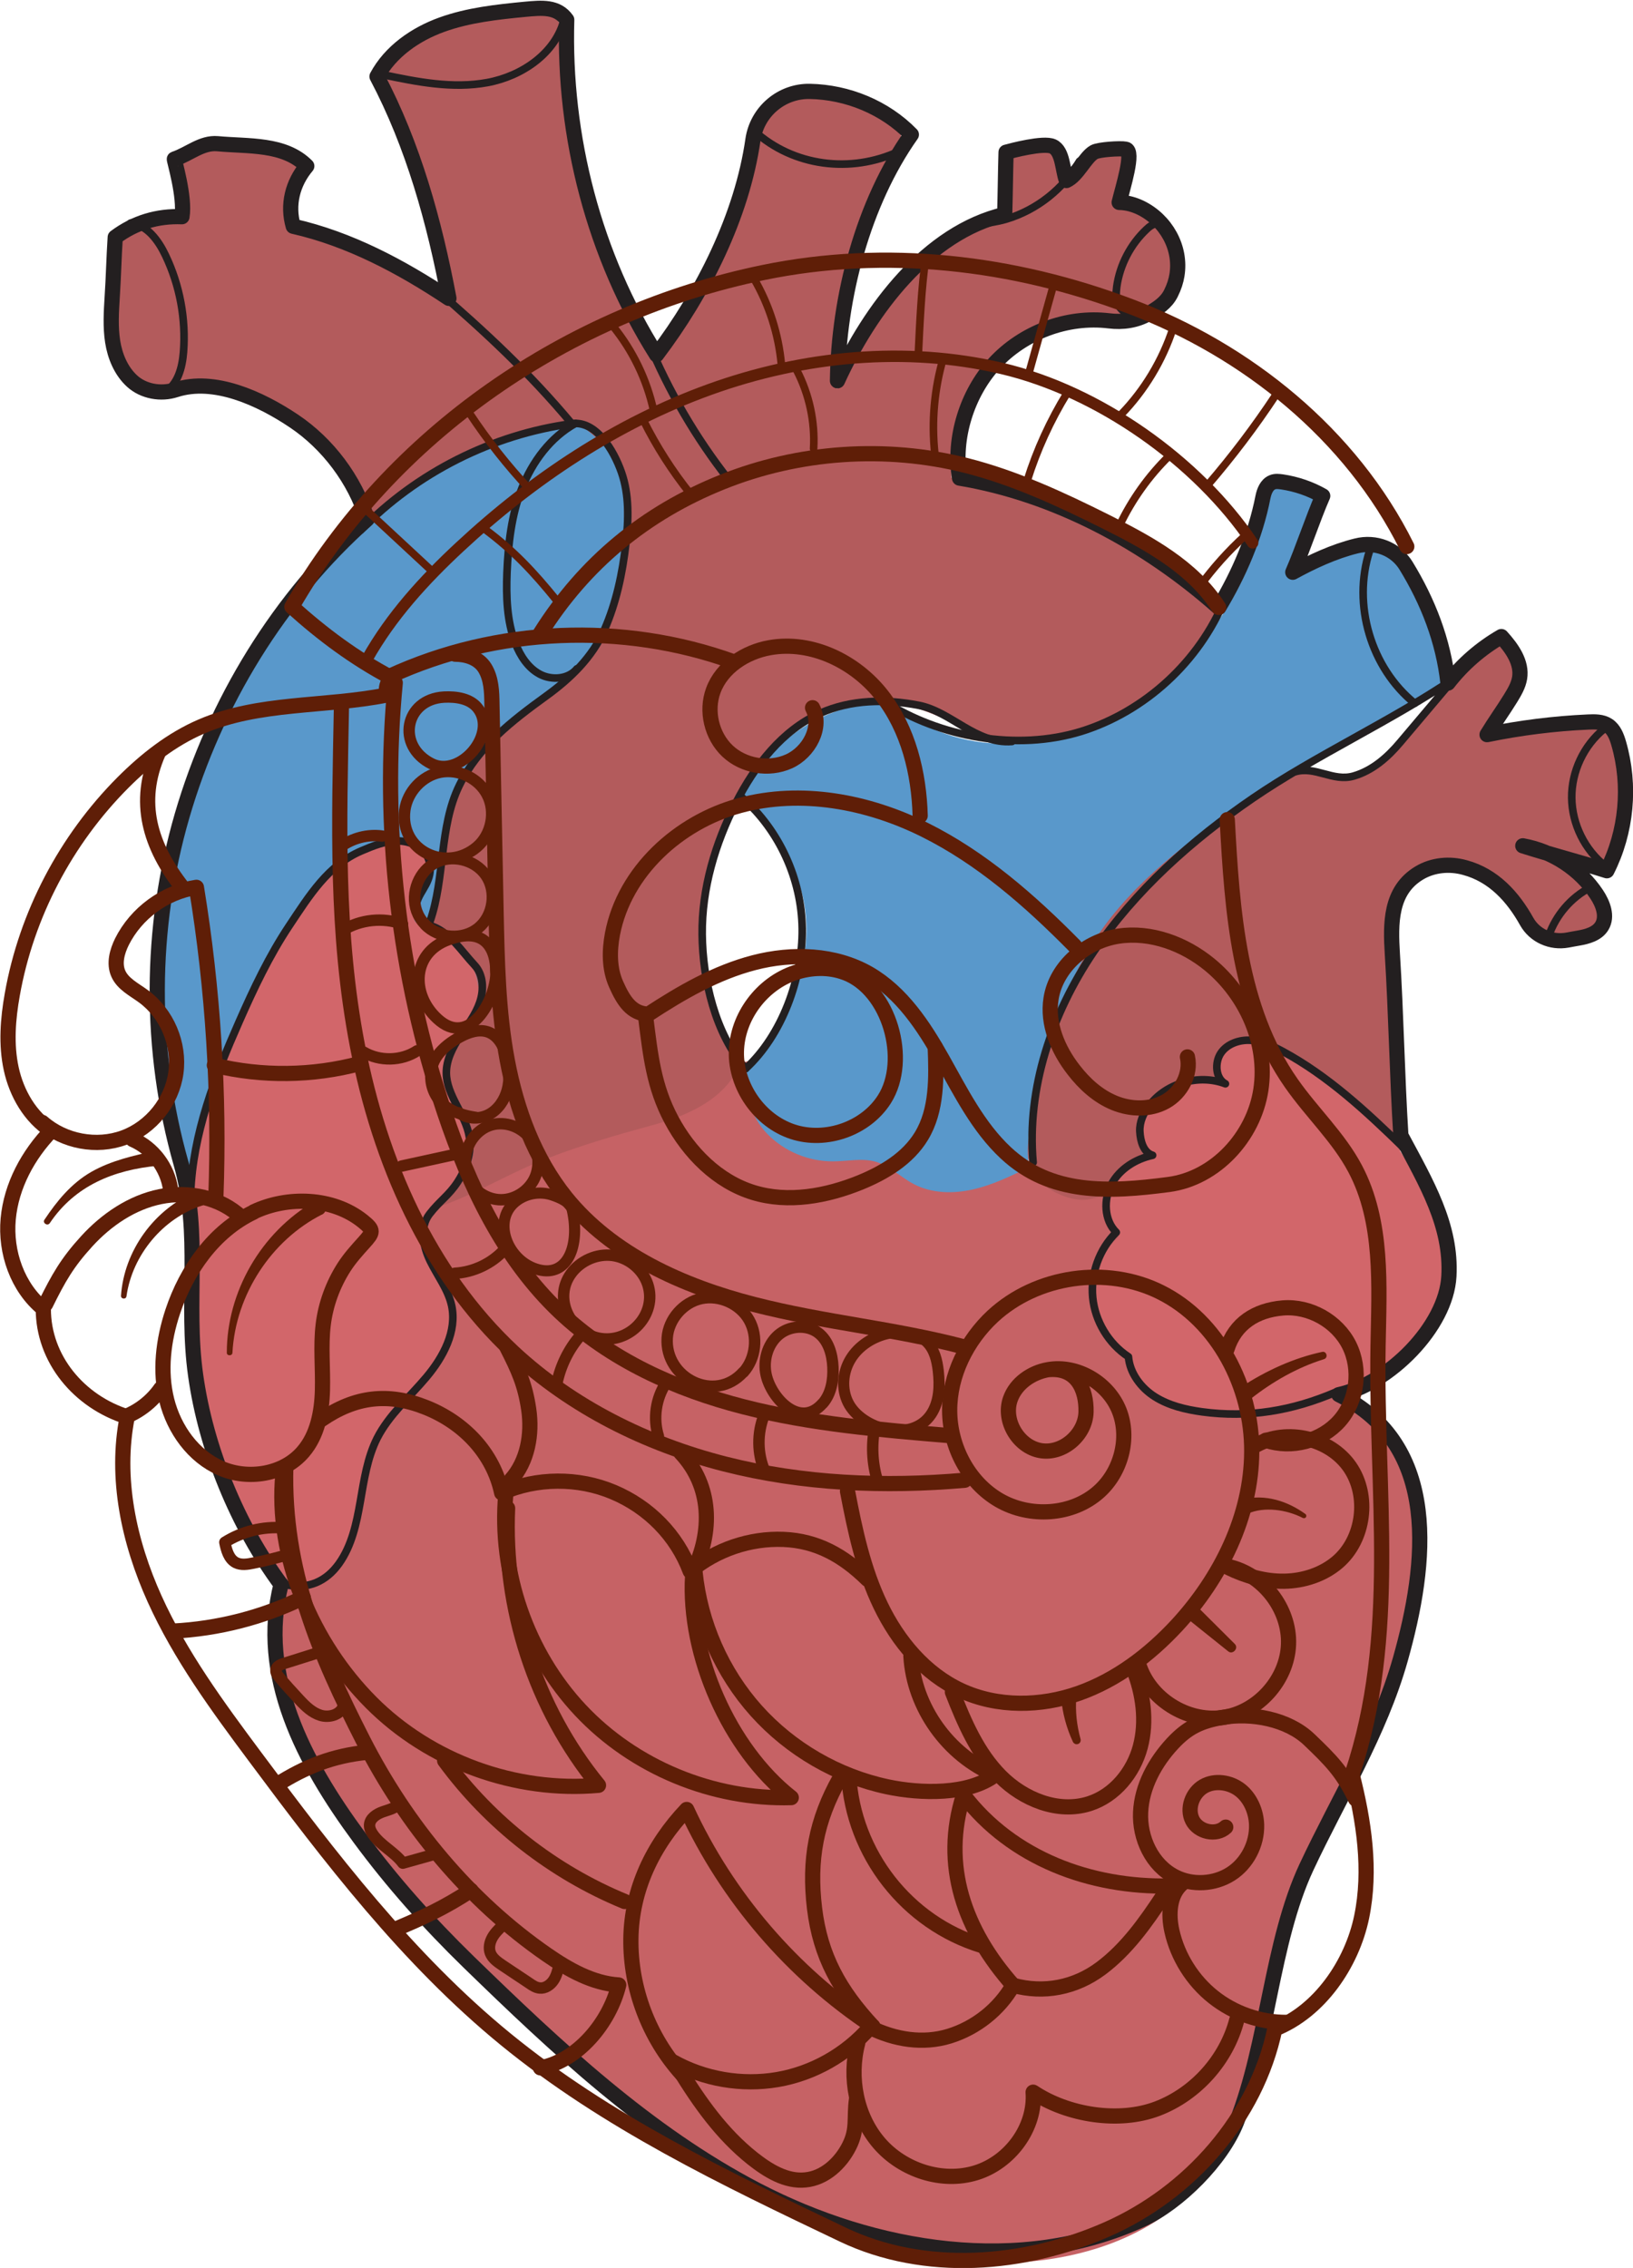 <svg xmlns="http://www.w3.org/2000/svg" id="Layer_2" data-name="Layer 2" viewBox="0 0 107.42 149.14"><defs><style>      .cls-1 {        fill: #8b0304;      }      .cls-2 {        fill: #5f1e07;      }      .cls-3 {        fill: #a70e13;      }      .cls-4 {        fill: #ba141a;      }      .cls-5 {        fill: #0061af;      }      .cls-6, .cls-7 {        stroke: #231f20;      }      .cls-6, .cls-7, .cls-8, .cls-9, .cls-10, .cls-11, .cls-12, .cls-13 {        fill: none;        stroke-linecap: round;        stroke-linejoin: round;      }      .cls-6, .cls-8 {        stroke-width: .5px;      }      .cls-14 {        opacity: .65;      }      .cls-8, .cls-9, .cls-10, .cls-11, .cls-12, .cls-13 {        stroke: #5f1e07;      }      .cls-9 {        stroke-width: .73px;      }      .cls-10 {        stroke-width: .73px;      }      .cls-12 {        stroke-width: .75px;      }      .cls-13 {        stroke-width: .75px;      }    </style></defs><g id="design"><g id="V2"><g id="Solids" class="cls-14"><path class="cls-3" d="M22.14,118.55c2.67,4.43,6.28,8.21,9.95,11.86,4.78,4.76,9.75,9.4,15.52,12.89s12.43,5.8,19.16,5.48c4.65-.21,9.47-1.85,12.37-5.48,3.6-4.5,3.5-10.81,5.06-16.35,1.51-5.33,4.62-10.04,6.85-15.11s3.57-11,1.37-16.08c-.76-1.75-2.06-3.43-3.91-3.87-2.18-.52-4.23.13-6.43.54-2.46.45-4.09-1.06-5.95-2.72s-4.02-2.8-3.85-5.29c.09-1.3,2.28-3.09,1.97-4.35-.52-2.13-4.56-2.8-6.56-3.68-4.2-1.84-8.28-6.32-12.83-6.84-8.36-.95-17.23,4.58-24.85,8.15-1.3.61-2.19,2.11-2.63,3.48-.67,2.11,1.41,4.16,1.38,6.37-.04,3.03-3.74,4.62-4.96,7.39-.79,1.81-.43,3.91-.9,5.82-.29,1.18-1.17,2.36-2.31,2.83-.9.37-2.01.12-2.36,1.23-.39,1.26.06,3.19.28,4.46.27,1.53.7,3.04,1.26,4.49.63,1.66,1.43,3.26,2.35,4.78Z"></path><path class="cls-1" d="M24.6,34.77c-1.84-4.38-6.21-8.56-10.94-8.94-1.53-.12-3.43.33-4.67-.58-1.55-1.13-1.53-3.68-1.59-5.6-.05-1.51-.07-3.1.66-4.42.46-.84,2.11-.87,3.02-1.04.58-.1,1-.62.97-1.2-.05-.82-.8-2.26-.25-2.87.73-.8,6.46-.82,7.65.17.88.73.02,2.07-.33,3.14-.2.62.15,1.26.77,1.46,3.43,1.1,7.17,2.61,9.83,5.03-1.2-3.96-1.28-7.88-3.3-11.3-.86-1.46-1.9-3.27-.99-4.7.46-.72,1.29-1.09,2.09-1.4,2.05-.79,4.16-1.39,6.32-1.81.76-.15,1.6-.26,2.28.13,1.02.59,1.15,1.99,1.21,3.17.33,6.82,2.26,13.57,5.58,19.54,2.73-3.2,4.72-7.03,5.77-11.11.56-2.19,1.08-4.76,3.1-5.77,1.64-.82,3.6-.23,5.33.36.73.25,1.52.55,1.92,1.21.66,1.1-.1,2.46-.76,3.56-2.46,4.12-3.59,9.01-3.2,13.79,1.89-5.12,5.99-9.37,11.04-11.43l.07-3.78,3.01-.63.97,2.09c.59-1.39,2.31-2.18,3.75-1.71l-.6,3.12c1.16.54,2.35,1.1,3.22,2.04s1.35,2.36.83,3.53c-.45,1.02-1.54,1.61-2.62,1.86s-2.21.21-3.31.36c-4.93.65-8.98,5.4-8.84,10.37,6.37,1.21,12.65,4.36,17.49,8.69-1.08,3.05-3.48,5.67-6.33,7.2s-6.34,1.89-9.41.87c-1.6-.53-3.09-1.42-4.74-1.78-3.2-.71-6.62.72-8.86,3.1s-3.88,5.71-4.38,8.95c-.61,3.93.22,8.07,2.37,11.41-.89,2.31-3.31,3.46-5.7,4.11s-4.71,1.32-7.02,2.21c-3.2,1.22-6.08,3.28-9.48,3.77.86-.96,1.74-1.93,2.31-3.09s.81-2.54.35-3.75c-.26-.67-.72-1.28-.8-1.99-.26-2.24,3.21-3.62,2.91-5.85-.23-1.72-2.47-2.33-3.38-3.81-.69-1.12-.5-2.56-.19-3.83,1.35-5.53,4.69-10.54,9.23-13.96,1.81-1.36,3.59-4.24,3.79-6.49.21-2.37-.31-4.73-1.11-6.97-.29-.81-1.11-.83-1.89-1.18-.75-.34-1.21-.96-1.99-.69-3.88,1.33-7.68,4.24-11.12,6.46Z"></path><path class="cls-5" d="M12.38,76.94c-2.68-8.16-2.58-17.2.26-25.3s7.21-14.96,14.4-19.66c2.34-1.53,6.04-3.29,8.78-3.83,1.04-.21,1.57-.81,2.41-.17.98.74,2.66,2.14,2.74,3.37.14,2.43.19,5.11-.31,7.49s-2.43,5.19-4.34,6.69c-2,1.56-3.83,2.63-5.37,4.64-2.45,3.2-1.48,7.57-3.02,11.3,1.3.07,2.53.87,3.13,2.03s.53,2.62-.16,3.72c-.59.93-1.62,1.69-1.66,2.8-.03.66.32,1.26.5,1.89.37,1.31,0,2.74-.69,3.91s-1.68,2.13-2.66,3.07c-.42.41-.44,1.27-.2,1.81s.68.95,1.05,1.41c1.04,1.28,1.6,2.95,1.53,4.6s-.77,3.26-1.93,4.45c-1.06,1.08-2.5,1.84-3.19,3.19-.58,1.14-.52,2.49-.58,3.77-.09,1.88-.54,3.84-1.78,5.26-.7.8-1.91,1.41-2.81.84-.37-.24-.61-.63-.83-1.02-2.2-3.95-3.42-8.39-4.06-12.87s.19-9.06-1.22-13.36Z"></path><path class="cls-5" d="M83.53,31.95c-.7,5.95-4.28,11.5-9.42,14.58-2.38,1.43-5.11,2.35-7.88,2.38s-5.6-.9-7.65-2.78c-4.21.04-7.96,2.52-9.93,6.25,1.43,1.44,2.8,3.15,3.63,5,.96,2.14.97,4.64.3,6.89s-1.97,4.27-3.53,6.02c-.06,1.6.31,3.13,1.43,4.28s2.71,1.81,4.32,1.8c.94,0,1.89-.23,2.79.02.94.27,1.66,1.03,2.53,1.48,1.17.61,2.57.64,3.86.35s2.49-.87,3.67-1.45c-.24-5.94,1.88-11.84,5.73-16.36,2.24-2.63,5.02-4.74,7.83-6.75,4.12-2.94,8.68-5.69,13.09-8.17,1.32-.74.75-1.54.75-2.61s-.4-2.1-.86-3.08c-.54-1.16-1.22-2.32-2.28-3.04-1.94-1.31-4.46-.18-6.32.72.23-1.59.69-3.46,1.34-4.93-1.33-.5-3.45-.65-3.4-.61Z"></path><path class="cls-1" d="M67.84,76.95c-.59-1.35.1-3.17.33-4.62.68-4.26,2.25-8.66,4.93-12.03s6.4-5.91,9.91-8.41c.7-.5,1.46-1.01,2.32-1.07.94-.07,1.85.42,2.8.4,1.42-.03,2.55-1.14,3.53-2.18,1.87-1.99,3.73-3.99,5.6-5.98.52-.56,1.29-1.16,1.96-.8.49.26.62.91.62,1.46.01,1.88-.75,3.75-2.07,5.09,2.67-.77,5.47-1.12,8.25-1.01,1.54,3.04,1.31,6.9-.56,9.75-1.69-.99-3.57-1.65-5.51-1.96,1.84.62,3.78,1.3,5.02,2.8.3.37.56.79.62,1.27.18,1.43-1.6,2.46-3,2.14s-2.45-1.45-3.44-2.5-2.14-2.12-3.58-2.24c-1.96-.16-3.64,1.61-4.13,3.52s-.09,3.91.22,5.85c.48,2.99.75,6.02.81,9.05-1.7,1.3-4.21-3.85-6.76-5.12-1.22-.61-2.58-1.12-3.92-.86-.8.15-.38,2.15-1.09,2.56-.97.57-3.09-.44-3.92.32-.97.89.04,3.05-.68,4.15-.66,1-3.27,2.16-4.57,2.35s-3.25-.88-3.7-1.92Z"></path><path class="cls-4" d="M83.63,68.95c-.95-.34-2.05-.59-2.93-.1s-1.11,2.02-.19,2.43c-1.04-.19-2.12-.29-3.14-.02s-1.98.94-2.35,1.93-.02,2.26.93,2.73c-1.24.03-2.42.83-2.91,1.97s-.25,2.55.58,3.46c-1.23.98-1.93,2.58-1.81,4.15s1.03,3.05,2.39,3.85c-.2,2.2,2.21,3.05,4.38,3.51s4.18.31,6.31-.29c1.7-.47,3.25-.93,4.95-1.4,2.02-.57,2.71-1.79,3.92-3.51,2.55-3.63.96-7.16-.75-10.43-1.97-3.78-5.35-6.83-9.37-8.28Z"></path><path class="cls-4" d="M12.16,84.52c-.09-7.14,1.86-14.21,5.02-20.62,1.66-3.37,3.87-6.78,7.34-8.22.66-.27,1.37-.47,2.09-.39s1.41.49,1.69,1.15c.59,1.38-2.09,4.02-.63,4.37,2.86.68,3.76,2.7,3.86,4.83.08,1.66-2,2.71-2.22,4.36-.16,1.19.68,2.25,1.07,3.39.54,1.58.72,3.61-.42,4.83-.88.94-1.98,1.46-2.07,2.75-.1,1.53.8,2.51,1.54,3.85.96,1.73.11,3.92-1.12,5.47s-2.84,2.83-3.67,4.63c-.83,1.8-.77,3.87-1.27,5.79-.39,1.49-1.38,3.14-2.93,3.64-1.67.54-2.5-1.29-3.27-2.49-2.1-3.28-3.52-6.97-4.29-10.78-.44-2.16-.67-4.36-.7-6.56Z"></path></g><g id="OUTLINES"><path class="cls-7" d="M18.49,104.18c-1.51,5.99,1.46,11.66,5.16,16.67,2.15,2.92,4.57,5.63,7.17,8.16,5.81,5.65,11.79,11.27,18.97,15.01,7.78,4.04,17.35,5.61,25.33,1.94,2.42-1.11,5.24-3.94,6.22-6.41,2.06-5.21,2.29-11.82,4.6-16.77,2.14-4.57,4.81-8.82,6.18-13.68,1.77-6.28,2.67-14.05-4.05-17.39,3.27-.7,7.06-4.46,7.24-7.79s-1.47-6.09-3.16-9.25c-.25-4-.31-7.95-.56-11.95-.12-1.96-.17-4.16,1.78-5.32.89-.53,1.99-.63,2.99-.35,1.89.51,3.16,1.92,4.07,3.55.53.94,1.61,1.41,2.67,1.22.23-.04.47-.09.72-.13.59-.1,1.24-.28,1.55-.79.39-.64.07-1.47-.34-2.09-1.1-1.66-2.9-2.84-4.86-3.19,1.89.6,3.65,1.04,5.53,1.64,1.3-2.56,1.58-5.61.78-8.37-.13-.45-.31-.93-.71-1.19-.38-.25-.86-.24-1.31-.22-2.23.1-4.46.38-6.64.83.51-.84,1.05-1.58,1.56-2.41.25-.41.5-.83.58-1.31.17-1.02-.51-1.97-1.2-2.73-1.35.78-2.55,1.82-3.51,3.06-.31-2.79-1.31-5.35-2.76-7.72-.68-1.11-2.01-1.62-3.27-1.3-1.47.36-2.92,1.04-4.18,1.73.64-1.46,1.33-3.56,1.97-5.02-.82-.47-1.73-.78-2.67-.92-.22-.03-.45-.06-.65.03-.36.15-.53.57-.61.96-.5,2.56-1.59,5.1-2.91,7.27-4.78-4.24-10.75-7.46-17.05-8.51-.43-2.63.49-5.56,2.28-7.52,1.89-2.06,4.79-3.16,7.57-2.82.89.11,1.79-.02,2.57-.47.6-.35,1.17-.71,1.48-1.33.22-.44.34-.83.4-1.2.3-1.82-.73-3.63-2.39-4.44-.42-.2-.88-.34-1.41-.35.23-.95,1.01-3.39.43-3.5-.35-.07-1.76.02-2.07.19-.6.33-1.1,1.54-1.83,1.87-.26-.69-.23-1.93-.9-2.24-.61-.28-2.71.28-3.07.38-.04,1.38-.05,2.7-.09,4.09-5.08,1.19-8.87,6.27-11,10.94.07-5.51,1.68-11.69,4.86-16.19-1.75-1.79-4.2-2.79-6.67-2.84-1.87-.04-3.48,1.33-3.75,3.18-.72,5.02-3.28,10.11-6.34,14.14-4.11-6.51-6.14-14.33-5.91-22.03-.63-.89-1.64-.79-2.73-.69-1.86.18-3.73.38-5.48,1.01s-3.39,1.77-4.27,3.41c2.39,4.52,3.78,9.56,4.73,14.59-3.14-2.09-6.56-3.91-10.24-4.74-.41-1.41-.05-2.84.89-3.96-1.49-1.5-3.84-1.28-5.87-1.47-1.05-.09-1.84.67-2.84,1.01-.04.02.72,2.49.5,3.79-1.62-.06-3.09.38-4.39,1.35-.09,1.37-.11,2.57-.2,3.94-.06.97-.12,1.96.03,2.92s.55,1.94,1.29,2.61,1.88.88,2.86.56c2.53-.82,5.56.57,7.78,2.06s4,3.84,4.81,6.45c-5.78,5.13-10.01,12.07-12.17,19.49s-2.18,15.45-.07,22.88c1.34,4.68.28,9.12.96,13.94s2.74,9.87,5.64,13.78Z"></path><path class="cls-6" d="M8.59,14.67c1.09.12,1.83,1.14,2.3,2.13.94,1.97,1.35,4.18,1.18,6.36-.08,1.02-.38,2.17-1.29,2.65"></path><path class="cls-6" d="M28.62,18.98c3.3,2.85,6.2,5.54,9,8.89"></path><path class="cls-6" d="M42.63,22.45c1.35,3.26,3.14,6.34,5.32,9.11"></path><path class="cls-6" d="M71.01,10.6c-1.05,1.82-2.81,3.21-4.82,3.81-1.26.38-2.93.3-3.79,1.3"></path><path class="cls-6" d="M76.61,15.1c0-.25-.29-.42-.54-.39s-.46.19-.64.36c-1.06.99-1.77,2.35-1.97,3.79-.05.39-.07.8.09,1.16s.53.65.92.6"></path><path class="cls-6" d="M25.18,4.91c2.27.48,4.6.94,6.88.52s4.51-1.94,5.06-4.19"></path><path class="cls-6" d="M66.57,48.76c-2.4.18-3.98-1.96-6.14-2.38s-4.46-.38-6.47.52c-2.51,1.12-4.3,3.44-5.55,5.89-1.37,2.68-2.25,5.65-2.22,8.65s.87,6.57,2.86,8.83"></path><path class="cls-6" d="M58.49,46.33c3.78,2.29,8.84,3.08,13.02,1.64s7.65-4.81,9.21-8.94"></path><path class="cls-6" d="M85.17,50.76c1.33-.42,2.51.67,3.88.27,1.24-.36,2.24-1.24,3.07-2.23,1.19-1.4,2.37-2.81,3.56-4.21-4.05,2.76-9.22,5.13-13.25,7.89-4.04,2.76-7.76,6.08-10.5,10.13s-4.4,8.96-3.97,13.83"></path><path class="cls-6" d="M49.04,70.28c2.4-2.2,3.77-5.96,3.73-9.21s-1.5-6.46-3.94-8.61"></path><path class="cls-6" d="M104.61,58.36c-1.27.66-2.26,1.82-2.73,3.17"></path><path class="cls-6" d="M105.61,56.96c-1.36-1.06-2.2-2.76-2.22-4.49s.79-3.45,2.13-4.54"></path><path class="cls-6" d="M93.06,46.25c-2.88-2.33-4.11-6.49-2.97-10.02"></path><path class="cls-6" d="M59.12,9.96c-3.16,1.46-6.92.99-9.5-1.34"></path><path class="cls-6" d="M18.84,104.21c1.41.32,2.62-.21,3.46-1.39s1.15-2.64,1.4-4.07.46-2.89,1.11-4.18c.78-1.53,2.13-2.69,3.24-4.01s2.02-3.02,1.66-4.7c-.23-1.06-.93-1.95-1.41-2.93s-.71-2.23-.05-3.09,1.27-1.22,1.85-2.11.94-1.96.77-3c-.25-1.47-1.5-2.69-1.51-4.18,0-.87.42-1.67.9-2.4s1.02-1.42,1.3-2.24.25-1.81-.35-2.45c-.88-.94-1.56-2.08-2.75-2.54-.33-.13-.69-.23-.91-.51-.29-.36-.23-.9-.04-1.33s.49-.8.65-1.23c.18-.46.19-1-.01-1.45-.34-.74-1.22-1.11-2.03-1.1s-1.59.33-2.34.65c-2.19.93-3.43,2.94-4.75,4.92s-2.34,4.14-3.3,6.32c-1.59,3.6-3.05,7.37-3.19,11.3"></path><path class="cls-6" d="M23.72,34.87c3.68-3.79,8.66-6.3,13.91-7.01,1.56-.21,2.73,1.71,3.25,3.2s.47,3.11.29,4.68c-.22,1.95-.63,3.9-1.42,5.69s-2.22,3.18-3.81,4.33c-2.28,1.65-4.49,3.36-5.73,5.9-1.34,2.75-.92,6.06-1.93,8.95"></path><path class="cls-6" d="M37.86,27.84c-1.65.91-2.84,2.52-3.53,4.27s-.9,3.66-.98,5.55c-.06,1.57-.01,3.18.55,4.64.32.83.84,1.63,1.62,2.04s1.87.33,2.43-.36"></path><path class="cls-6" d="M87.88,91.54c-2.86,1.23-5.75,1.72-8.82,1.3-1.08-.15-2.17-.41-3.09-.99s-1.65-1.55-1.74-2.63c-1.31-.86-2.2-2.34-2.35-3.9s.43-3.18,1.55-4.28c-.81-.8-.85-2.18-.31-3.18s1.59-1.65,2.7-1.89c-.6-.18-.81-.94-.84-1.57s.25-1.23.63-1.72c1.13-1.47,3.27-2.07,5-1.41-.66-.35-.72-1.4-.3-2.02s1.23-.89,1.97-.84,1.45.38,2.1.73c2.98,1.61,5.5,3.95,7.93,6.32"></path></g><g id="AZTEC_SYMBOL" data-name="AZTEC SYMBOL"><g id="Aztec_Heart_design" data-name="Aztec Heart design"><path class="cls-11" d="M80.73,53.9c.32,6.02.76,12.4,4.22,17.34,1.34,1.92,3.1,3.55,4.19,5.61,1.86,3.5,1.58,7.69,1.51,11.66-.16,9.64,1.36,19.03-1.71,28.17.78,3.07,1.27,6.29.63,9.38s-2.77,6.2-5.71,7.36c-1.22,5.82-5.59,10.78-11.04,13.18s-12,2.91-17.37.35c-7.74-3.69-15.56-7.43-22.2-12.86-6.43-5.26-11.53-11.93-16.49-18.59-2.45-3.29-4.9-6.62-6.59-10.36s-2.6-7.95-1.8-11.97c-3.16-.99-5.53-3.8-5.52-7.11-1.7-1.39-2.51-3.71-2.31-5.9s1.31-4.23,2.84-5.81c-1.39-.88-2.29-2.45-2.64-4.06s-.22-3.28.07-4.9c.93-5.24,3.52-10.16,7.28-13.93,1.5-1.5,3.2-2.84,5.15-3.68,3.79-1.64,8.12-1.27,12.17-2.07,0-.53,0-.73.34-1.14-2.41-1.27-4.53-2.85-6.55-4.67,6.55-11.38,18.16-19.33,31.02-21.98,8.06-1.66,16.41-.69,24.11,2.22s14.54,8.43,18.21,15.8"></path><path class="cls-11" d="M35.55,41.64c2.9-4.61,6.9-7.91,11.96-9.94s10.76-2.42,16.04-1.09c3.2.81,6.22,2.21,9.18,3.69,2.82,1.41,5.73,2.99,7.43,5.64"></path><path class="cls-11" d="M53.45,46.54c.67,1.28-.24,2.94-1.56,3.53-1.32.59-2.98.31-4.03-.68s-1.44-2.63-.94-3.98c.56-1.53,2.12-2.54,3.72-2.82,2.77-.49,5.65.93,7.38,3.15s2.43,5.09,2.51,7.9"></path><path class="cls-11" d="M25.63,44.47c7.03-3.24,15.35-3.58,22.63-.95"></path><path class="cls-11" d="M78.11,69.5c.25,1.14-.42,2.36-1.43,2.93s-2.29.54-3.37.1-1.97-1.25-2.68-2.17c-1.04-1.33-1.76-3.03-1.49-4.7.34-2.13,2.31-3.78,4.44-4.1s4.33.51,5.99,1.87c2.4,1.97,3.84,5.17,3.37,8.24s-2.98,5.81-6.05,6.22c-4,.53-7.78.68-10.73-2.08-1.82-1.7-2.96-4-4.18-6.17s-2.66-4.36-4.82-5.61c-2.25-1.29-5.04-1.38-7.55-.73s-4.79,1.97-6.96,3.39c-1.13-.03-1.66-.93-2.12-1.96s-.45-2.21-.24-3.32c.79-4.1,4.35-7.35,8.38-8.44s8.42-.26,12.16,1.6,6.93,4.66,9.87,7.64"></path><path class="cls-11" d="M42.48,66.94c.31,2.45.52,4.5,1.68,6.68s3.04,4.08,5.4,4.8c2.29.7,4.8.24,7.02-.66,1.59-.65,3.14-1.58,4.03-3.05,1.04-1.71.99-3.85.91-5.85"></path><path class="cls-11" d="M55.57,63.96c-1.04-.39-2.22-.35-3.27,0-2.18.73-3.81,2.89-3.86,5.19s1.52,4.55,3.7,5.27,4.81-.2,6.04-2.14c1.63-2.57.35-7.22-2.6-8.32Z"></path><path class="cls-11" d="M22.46,46.48c-.14,7.65-.39,14.82,1.06,22.33,1.45,7.51,4.64,14.89,10.23,20.11,3.88,3.61,8.78,6.04,13.92,7.35s10.51,1.53,15.79,1.07"></path><path class="cls-11" d="M29.94,43.02c.71,0,1.54.23,1.96.92s.45,1.54.46,2.35c.09,4.52.18,9.04.27,13.56.07,3.31.13,6.63.74,9.88s1.79,6.45,3.86,9.02c3.03,3.75,7.69,5.83,12.37,7.03s9.11,1.56,13.77,2.78"></path><path class="cls-11" d="M26,44.9c-.91,9.5.2,19.2,3.24,28.25,1.62,4.83,3.87,9.6,7.57,13.11,3.33,3.16,7.65,5.11,12.1,6.25s9.04,1.52,13.61,1.9"></path><path class="cls-11" d="M68.93,90.07c1.9-.19,2.54,1.3,2.51,2.77-.03,1.5-1.53,2.81-3,2.55s-2.49-2-1.97-3.41c.37-1.02,1.39-1.72,2.46-1.91,1.92-.35,3.97.88,4.69,2.69s.12,4.04-1.34,5.34c-1.75,1.56-4.53,1.73-6.56.55s-3.24-3.54-3.25-5.88,1.12-4.62,2.84-6.22c2.9-2.68,7.49-3.34,11.02-1.58,3.8,1.89,6.03,6.24,6.01,10.48s-2.04,8.31-4.92,11.43c-1.8,1.94-3.97,3.59-6.46,4.47s-5.34.93-7.74-.18c-2.38-1.1-4.15-3.23-5.29-5.59s-1.69-4.95-2.18-7.52"></path><path class="cls-11" d="M80.71,88.72c.53-1.69,1.9-2.56,3.67-2.71s3.58.87,4.37,2.45.54,3.64-.63,4.97-3.17,1.86-4.85,1.28"></path><path class="cls-11" d="M82.64,95.02c2.02-1.11,4.84-.45,6.15,1.44s.95,4.77-.81,6.27c-.96.82-2.24,1.23-3.5,1.25s-2.52-.33-3.66-.89"></path><path class="cls-11" d="M74.91,109.46c.7,2.25,3.15,3.8,5.48,3.49s4.28-2.45,4.37-4.81-1.69-4.64-3.99-5.13"></path><path class="cls-11" d="M62.65,111.27c.78,2,1.65,4.02,3.16,5.54s3.79,2.45,5.84,1.8c1.67-.53,2.91-2.05,3.36-3.74s.19-3.51-.45-5.13"></path><path class="cls-11" d="M2.78,73.81c1.43,1.26,3.58,1.66,5.37,1s3.16-2.36,3.42-4.26-.59-3.9-2.13-5.03c-.61-.45-1.36-.81-1.66-1.5-.29-.66-.08-1.44.24-2.09.94-1.88,2.82-3.26,4.9-3.58,1.1,6.73,1.53,13.56,1.28,20.37"></path><path class="cls-11" d="M10.41,49.51c-1.42,3.24-.57,6.11,1.62,8.89"></path><path class="cls-11" d="M15.89,80.06c-1.39-1.32-3.48-1.75-5.35-1.37s-3.54,1.52-4.83,2.93-1.86,2.42-2.71,4.14"></path><path class="cls-11" d="M8.73,74.93c1.32.57,2.3,1.86,2.49,3.29"></path><path class="cls-11" d="M16.68,79.71c-2.61,1.24-4.41,3.81-5.32,6.55-.62,1.87-.87,3.91-.39,5.82s1.74,3.68,3.55,4.47,4.14.42,5.42-1.08c.94-1.09,1.23-2.6,1.27-4.04s-.12-2.88.05-4.31c.16-1.34.64-2.65,1.37-3.79.38-.59.83-1.09,1.3-1.61.61-.68.7-.81-.08-1.43-1.97-1.57-4.94-1.65-7.16-.6Z"></path><path class="cls-11" d="M14.1,70.05c3.13.76,6.45.72,9.56-.11"></path><path class="cls-2" d="M21.17,79.87c-3.31,1.68-5.67,5.25-5.88,9.08,0,.23-.38.23-.37,0,0-3.97,2.23-7.9,5.77-9.95.58-.33,1.08.57.48.88h0Z"></path><path class="cls-2" d="M13.29,79.28c-2.53.81-4.58,3.21-4.97,5.96-.03.23-.38.19-.36-.04.2-2.92,2.16-5.7,4.99-6.86.63-.25.99.72.35.94h0Z"></path><path class="cls-2" d="M10.38,76.66c-2.88.27-5.45,1.3-7.11,3.78-.16.21-.5-.03-.34-.24.8-1.2,1.75-2.38,3.08-3.14,1.32-.75,2.79-1.07,4.19-1.38.27-.06.54.11.6.38.06.28-.13.57-.42.6h0Z"></path><path class="cls-11" d="M18.8,96.45c-.19,6.85,2.24,12.4,5.08,17.98,2.85,5.58,6.96,10.56,12.11,14.12,1.42.98,2.99,1.87,4.71,1.98-.6,2.46-2.67,4.98-5.15,5.45"></path><path class="cls-11" d="M80.63,120.15c-.63.59-1.8.32-2.19-.45s-.01-1.8.73-2.23,1.75-.28,2.42.25,1.04,1.41,1.07,2.27c.04,1.28-.63,2.56-1.7,3.24s-2.52.77-3.66.19c-1.52-.76-2.35-2.55-2.27-4.25s.95-3.28,2.1-4.52c.98-1.05,1.83-1.46,3.25-1.71,1.94-.34,4.33.1,5.75,1.46s2.18,2.12,3.04,3.9"></path><path class="cls-11" d="M84.64,132.99c-1.74.01-3.47-.59-4.83-1.67s-2.34-2.64-2.72-4.33c-.25-1.11-.18-2.43.69-3.15"></path><path class="cls-2" d="M70.8,111.63c-.07.9.03,1.83.28,2.73.04.14-.04.29-.18.33-.13.04-.26-.03-.32-.14-.42-.9-.69-1.89-.78-2.91-.03-.28.18-.52.45-.55.31-.03.57.23.55.54h0Z"></path><path class="cls-2" d="M78.94,105.83l2.28,2.27c.29.28-.13.74-.43.49,0,0-2.51-2.01-2.51-2.01-.53-.44.17-1.23.67-.75h0Z"></path><path class="cls-2" d="M81.75,98.59c1.5-.35,2.94.12,4.12.97.07.05.08.15.03.22-.05.06-.13.07-.2.04-1.06-.55-2.54-.76-3.6-.29-.66.3-1.04-.75-.34-.94h0Z"></path><path class="cls-2" d="M81.68,91.18c1.63-1.05,3.39-1.87,5.29-2.28.3-.07.42.39.12.48-1.75.54-3.4,1.49-4.82,2.61-.54.41-1.15-.43-.59-.81h0Z"></path><path class="cls-11" d="M57.06,103.85c-1.58-1.55-3.31-2.53-5.52-2.62s-4.44.67-6.14,2.09c-.88-2.36-2.73-4.22-5.05-5.2s-5.05-.96-7.35.05c-.56-2.62-2.5-4.63-4.99-5.62s-4.66-.72-6.87.8"></path><path class="cls-11" d="M33.35,88.61c.75,1.47,1.19,2.44,1.43,4.07s-.07,3.42-1.18,4.65"></path><path class="cls-11" d="M44.79,95.54c2.04,2.18,2.11,5.18.79,7.86"></path><path class="cls-11" d="M45.72,103.37c.34,3.37,1.77,6.61,4.03,9.13s5.33,4.3,8.63,5c2.16.46,5.34.55,7.09-.79-3.11-1.29-5.36-4.45-5.55-7.81"></path><path class="cls-11" d="M33.27,98.27c-.46,5.14,1.38,10.43,4.91,14.19s8.71,5.9,13.87,5.75c-4.08-3.2-6.8-9.4-6.49-14.58"></path><path class="cls-11" d="M18.61,96.92c-.52,5.46,1.93,11.14,5.8,15.03,3.87,3.89,9.5,5.94,14.96,5.45-4.15-5.08-6.27-11.67-5.98-18.22"></path><path class="cls-11" d="M29.25,115.78c3,4.09,7.15,7.33,11.84,9.26"></path><path class="cls-11" d="M57.41,133.25c-5.29-3.5-9.58-8.5-12.24-14.26-2.23,2.35-3.63,5.27-3.67,8.51-.04,3.24,1.18,6.48,3.36,8.89"></path><path class="cls-11" d="M44.25,135.57c2.07,1.16,4.55,1.58,6.89,1.18s4.53-1.64,6.09-3.43c1.64.81,3.49,1.11,5.23.57s3.27-1.75,4.18-3.34c2.03.56,4.09.15,5.78-1.11s2.93-3.01,4.09-4.77"></path><path class="cls-11" d="M76.97,124.02c-5.24.12-10.41-1.81-13.59-5.98-1.47,4.62.05,8.89,3.27,12.52"></path><path class="cls-11" d="M57.41,133.25c-2.17-2.34-3.45-4.6-3.83-7.77s.1-5.76,1.66-8.54"></path><path class="cls-11" d="M55.83,116.75c.29,5.15,3.83,9.69,8.76,11.19"></path><path class="cls-11" d="M56.42,134.36c-.59,2.26-.1,4.83,1.43,6.59s4.11,2.62,6.35,1.93,3.93-2.97,3.76-5.3c2.26,1.51,5.65,2.05,8.18,1.08s4.54-3.22,5.22-5.84"></path><path class="cls-11" d="M44.68,136.08c1.34,2.18,2.8,4.25,4.81,5.85,1.01.8,2.21,1.55,3.49,1.42,1.26-.12,2.31-1.09,2.88-2.22s.31-1.81.48-3.07"></path><path class="cls-11" d="M11.38,107.26c2.96-.15,5.9-.9,8.57-2.2"></path><path class="cls-11" d="M18.2,117.37c1.9-1.21,3.72-1.92,5.96-2.14"></path><path class="cls-11" d="M25.87,126.92c1.98-.83,3.31-1.44,5.11-2.61"></path><path class="cls-13" d="M36.77,129.24c-.08.35-.17.71-.37,1s-.54.53-.9.49c-.24-.02-.46-.16-.66-.3-.6-.4-1.2-.8-1.8-1.2-.31-.21-.64-.44-.78-.79-.13-.33-.05-.71.12-1.02s.43-.56.69-.81"></path><path class="cls-13" d="M28.39,121.99l-1.89.53c-.55-.74-1.46-1.15-1.98-1.91-.12-.18-.22-.38-.21-.6.02-.44.47-.73.88-.87s.88-.25,1.15-.6"></path><path class="cls-13" d="M22.58,112.22c-.21.55-.93.75-1.49.58s-1-.6-1.4-1.03c-.46-.49-.9-.98-1.33-1.49-.11-.13-.22-.28-.21-.44.02-.26.31-.39.56-.46.68-.21,1.35-.43,2.03-.64"></path><path class="cls-13" d="M19.23,102.15c-.85.25-1.71.47-2.58.64-.38.08-.79.14-1.13-.03-.47-.24-.63-.83-.73-1.34,1.13-.71,2.49-1.05,3.82-.95"></path><path class="cls-13" d="M57.79,97.59c-.39-1.14-.48-2.38-.28-3.56"></path><path class="cls-13" d="M50.22,96.53c-.44-1.18-.39-2.54.14-3.69"></path><path class="cls-13" d="M43.31,94.44c-.36-1.16-.17-2.48.5-3.5"></path><path class="cls-13" d="M36.64,90.93c.24-1.13.76-2.2,1.51-3.07"></path><path class="cls-13" d="M29.92,83.73c1.23-.07,2.43-.64,3.26-1.55"></path><path class="cls-13" d="M26.42,76.68l3.44-.75"></path><path class="cls-13" d="M23.91,69.18c1.07.63,2.49.6,3.53-.08"></path><path class="cls-13" d="M26.48,60.77c-1.28-.46-2.76-.31-3.92.4"></path><path class="cls-13" d="M22.41,55.68c.78-.57,1.78-.83,2.73-.7"></path><path class="cls-13" d="M24.15,43.33c1.57-2.8,3.76-5.2,6.11-7.38,4.77-4.44,10.3-8.13,16.43-10.34s12.88-2.87,19.22-1.38,12.86,6.07,16.49,11.47"></path><path class="cls-8" d="M78.92,38.55c.88-1.2,1.88-2.32,2.98-3.32"></path><path class="cls-8" d="M73.65,34.54c.81-1.69,1.91-3.24,3.25-4.55"></path><path class="cls-8" d="M67.57,31.61c.63-2.02,1.52-3.96,2.63-5.77"></path><path class="cls-8" d="M61.49,29.79c-.22-2.09-.03-4.22.56-6.24"></path><path class="cls-8" d="M53.52,29.5c.1-1.77-.29-3.57-1.11-5.15"></path><path class="cls-8" d="M45.41,32.47c-1.19-1.49-2.23-3.11-3.08-4.82"></path><path class="cls-8" d="M36.59,39.45c-1.48-1.82-2.79-3.23-4.67-4.63"></path><path class="cls-8" d="M28.47,37.6l-4.3-3.99"></path><path class="cls-8" d="M34.83,32.17c-1.45-1.55-2.77-3.22-3.94-4.99"></path><path class="cls-8" d="M42.99,26.98c-.44-2.01-1.36-3.92-2.66-5.52"></path><path class="cls-8" d="M51.4,23.98c-.18-1.99-.8-3.93-1.8-5.65"></path><path class="cls-8" d="M60.9,16.98c-.29,1.84-.4,4.43-.49,6.29"></path><path class="cls-8" d="M67.62,24.76l1.62-5.8"></path><path class="cls-8" d="M73.76,27.24c1.54-1.59,2.71-3.54,3.4-5.65"></path><path class="cls-8" d="M79.45,31.89c1.61-1.87,3.11-3.85,4.47-5.91"></path><path class="cls-9" d="M61.25,93c.55-.83.58-1.88.47-2.85-.08-.69-.25-1.42-.77-1.92-.63-.61-1.64-.73-2.51-.55-1.03.22-1.97.83-2.49,1.69s-.61,1.95-.17,2.85c.88,1.79,4.19,2.7,5.47.78Z"></path><path class="cls-13" d="M54.12,92.29c.56-.64.71-1.55.67-2.4-.04-.83-.29-1.72-.95-2.23-.76-.59-1.93-.49-2.65.14s-1,1.69-.79,2.62c.35,1.56,2.24,3.56,3.72,1.86Z"></path><path class="cls-13" d="M48.9,90.24c.82-.91.98-2.36.38-3.43s-1.94-1.67-3.14-1.42-2.17,1.37-2.25,2.59c-.17,2.67,3.15,4.31,5,2.25Z"></path><path class="cls-13" d="M42.61,84.46c-.33-1-1.27-1.76-2.31-1.9s-2.14.35-2.75,1.21c-1.15,1.61-.08,3.81,1.8,4.22,2.03.43,3.91-1.54,3.26-3.53Z"></path><path class="cls-10" d="M37.65,79.59c-.12-.55-.79-.82-1.31-1-.82-.28-1.78-.12-2.46.45-1.54,1.28-.46,3.96,1.56,4.46,1.9.48,2.72-1.59,2.21-3.91Z"></path><path class="cls-13" d="M30.9,77.69c.43.77,1.33,1.26,2.21,1.2s1.71-.64,2.07-1.44.26-1.8-.26-2.52c-.57-.81-1.66-1.23-2.61-.95-.94.28-1.62,1.2-1.69,2.18s.42,1.95,1.19,2.55"></path><path class="cls-13" d="M30.2,73.18c.55.42,1.35.43,1.96.11s1.03-.95,1.21-1.62.13-1.38-.02-2.05c-.16-.71-.51-1.45-1.18-1.73-.63-.26-1.36-.01-1.95.32-.55.3-1.06.68-1.43,1.18s-.51,1.09-.43,1.71c.09.69.46,1.33,1.04,1.72s1.26.57,1.95.67"></path><path class="cls-13" d="M32.62,63.96c.01-.82-.19-1.75-.89-2.19-.66-.41-1.52-.23-2.25.03-2.35.85-2.49,3.56-.7,5.2,2.08,1.91,3.82-1.18,3.85-3.05Z"></path><path class="cls-13" d="M27.96,60.8c.88.93,2.5,1.04,3.5.23s1.23-2.41.5-3.47-2.3-1.42-3.42-.77-1.59,2.19-1.04,3.34c.3.64.9,1.15,1.6,1.29"></path><path class="cls-13" d="M31.38,55.69c.96-.82,1.25-2.33.66-3.44-.56-1.08-1.88-1.7-3.07-1.47s-2.17,1.28-2.34,2.49c-.36,2.7,2.74,4.14,4.75,2.42Z"></path><path class="cls-12" d="M31.42,46.56c-.5-.63-1.41-.76-2.21-.72-2.59.14-3.16,3.21-.83,4.38,1.9.96,4.39-1.97,3.04-3.66Z"></path></g><path class="cls-11" d="M8.26,93.15c.93-.37,1.75-1.02,2.32-1.84"></path></g></g></g></svg>